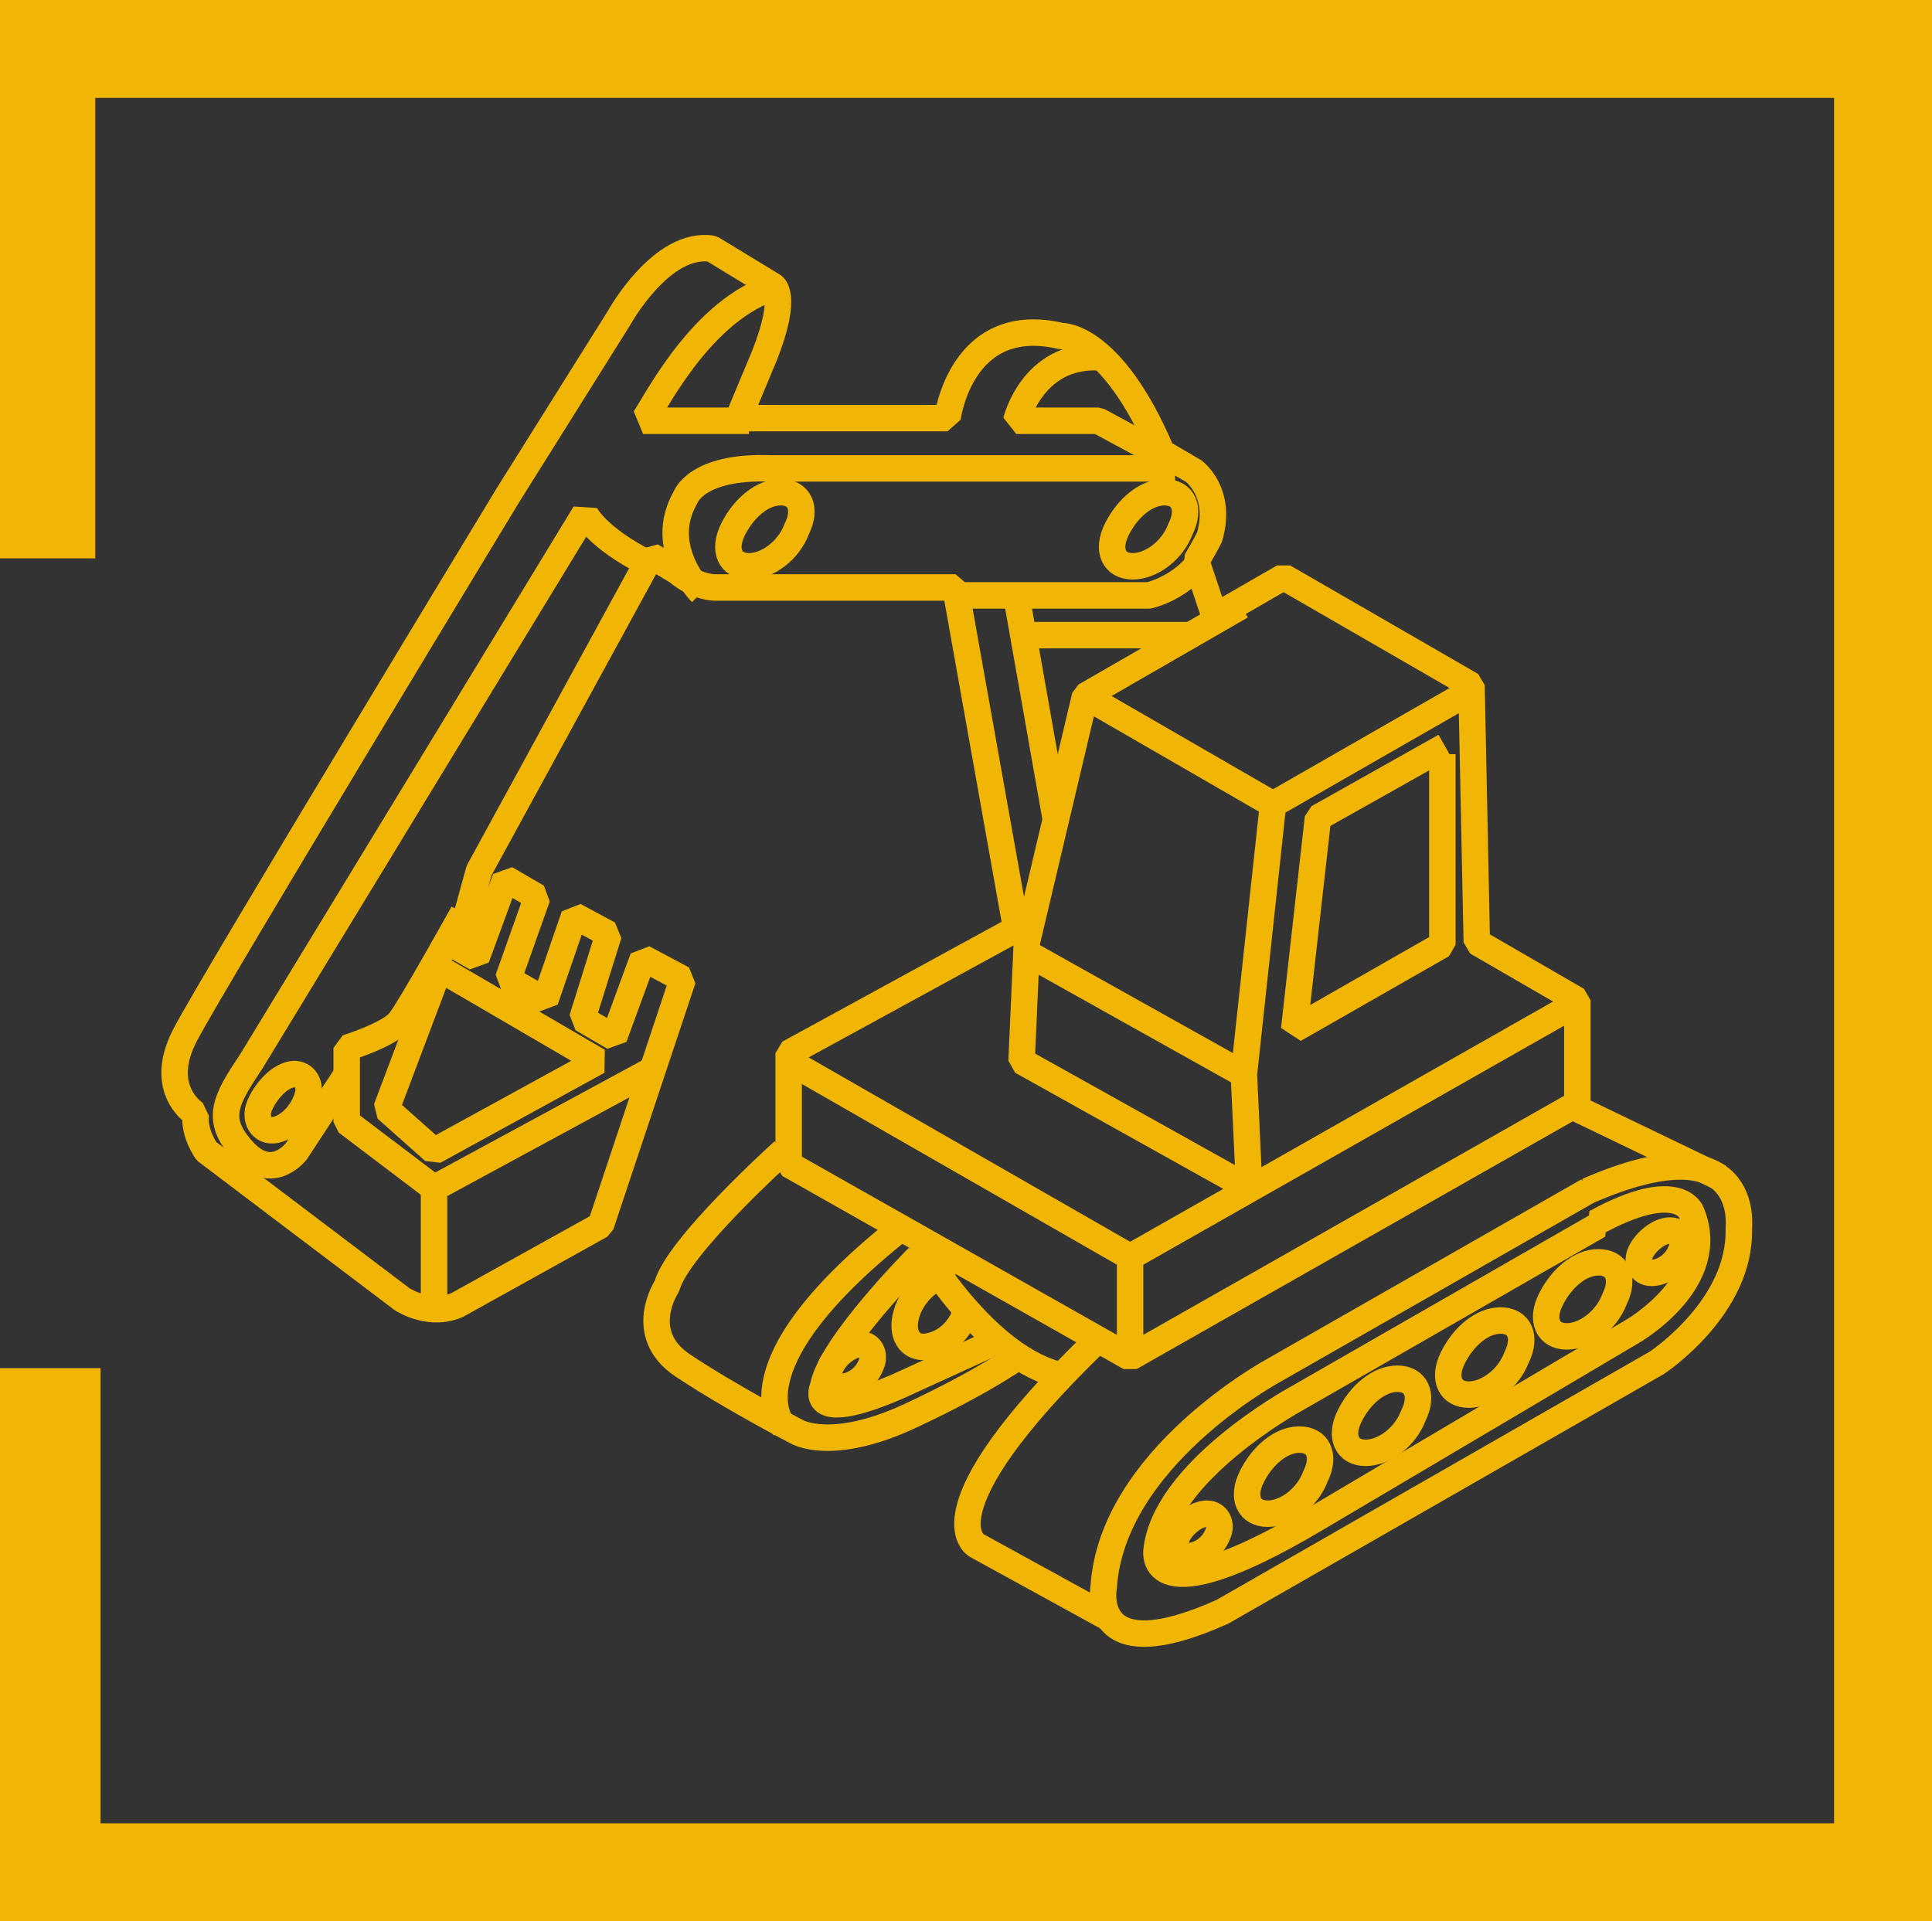 <?xml version="1.0" encoding="UTF-8"?>
<svg id="Layer_1" xmlns="http://www.w3.org/2000/svg" xmlns:xlink="http://www.w3.org/1999/xlink" version="1.1" viewBox="0 0 73 72.6">
  <rect x="0" y="0" width="73" height="72.6" fill="#333333" stroke="none"/>
  <!-- Generator: Adobe Illustrator 29.8.1, SVG Export Plug-In . SVG Version: 2.1.1 Build 2)  -->
  <defs>
    <style>
      .st0, .st1, .st2 {
        fill: none;
      }

      .st1 {
        stroke: #f1b605;
        stroke-linejoin: bevel;
      }

      .st3 {
        fill: #f1b605;
      }

      .st2 {
        stroke: #fff;
        stroke-miterlimit: 10;
        stroke-width: .8px;
      }

      .st4 {
        clip-path: url(#clippath);
      }
    </style>
    <clipPath id="clippath">
      <rect class="st0" x="-1570.7" y="-106.8" width="1366" height="547.6"/>
    </clipPath>
  </defs>
  <g class="st4">
    <polygon class="st2" points="60.6 93.8 -482.8 93.8 -482.8 -62.1 -447.3 -62.1 -447.3 59 25.8 59 25.8 -412.3 -449 -412.3 -449 -290.2 -482.9 -290.2 -482.9 -447.1 60.6 -447.1 60.6 93.8"/>
  </g>
  <g>
    <polygon class="st3" points="73 72.6 0 72.6 0 51.7 3.8 51.7 3.8 68.9 69.3 68.9 69.3 3.7 3.6 3.7 3.6 21.1 0 21.1 0 0 73 0 73 72.6"/>
    <g>
      <path class="st1" d="M60,45l-11.9,6.8s-6.1,3.3-6.4,8.2c0,0-.6,3.2,4.5.9l16.4-9.4s3.2-2.1,3.1-5.1c0,0,.5-4.1-5.7-1.4Z"/>
      <path class="st1" d="M42,61.2l-5.1-2.8s-2.2-1.2,4.5-7.7"/>
      <path class="st1" d="M65,44.5l-5.4-2.6v-4.1l-3.8-2.2-.2-9.7-7.1-4.1-2.6,1.5-.7-2.1c.3-.5.5-.9.5-.9.5-1.7-.6-2.5-.6-2.5l-1.2-.7c-1.9-4.5-3.8-4.4-3.8-4.4-3.8-.9-4.3,3.1-4.3,3.1h-7.9c0,0,1-2.4,1-2.4.9-2.3.3-2.6.3-2.6l-2.3-1.4c-1.9-.3-3.5,2.6-3.5,2.6l-4.2,6.7s-11.1,18.3-12.2,20.4.4,3,.4,3c-.1.7.4,1.4.4,1.4l7.4,5.6c1.2.7,2.1.2,2.1.2l5.4-3,3.1-9.3-1.5-.8-1.1,3-1.2-.7,1-3.2-1.3-.7-1.1,3.2-1.4-.8,1.1-3.1-1.2-.7-1.1,3-.7-.4.8-2.9,6.5-11.9,1,.6c.7.6,1.4.6,1.4.6h9.1l2.3,12.9-8.6,4.7v4.2l12.9,7.3,16.9-9.6"/>
      <polyline class="st1" points="42.7 51.6 42.7 47.5 29.8 40.1"/>
      <line class="st1" x1="42.7" y1="47.5" x2="59.6" y2="37.9"/>
      <polyline class="st1" points="46.9 22.9 41 26.3 38.8 35.6 38.6 40.1 47.2 44.9 47 40.6 48.1 30.4 41 26.3"/>
      <line class="st1" x1="48.1" y1="30.4" x2="55.6" y2="26.1"/>
      <line class="st1" x1="47" y1="40.6" x2="38.6" y2="35.9"/>
      <polyline class="st1" points="54.5 28.5 54.5 35.7 48.9 38.9 49.8 30.9 54.6 28.2"/>
      <path class="st1" d="M60.4,46.3l-11.5,6.6s-4.9,2.7-5.2,5.7c0,0-.4,2.6,6-1.2l12-7.1s3.3-1.9,2.2-4.5c0,0-.5-1.3-3.6.4Z"/>
      <path class="st1" d="M57.3,51.3c-.3.8-1.1,1.4-1.8,1.4s-1-.6-.6-1.4,1.1-1.4,1.8-1.4,1,.6.6,1.4Z"/>
      <path class="st1" d="M61,49.1c-.3.8-1.1,1.4-1.8,1.4s-1-.6-.6-1.4,1.1-1.4,1.8-1.4,1,.6.6,1.4Z"/>
      <path class="st1" d="M53.4,53.5c-.3.8-1.1,1.4-1.8,1.4s-1-.6-.6-1.4,1.1-1.4,1.8-1.4,1,.6.6,1.4Z"/>
      <path class="st1" d="M49.7,55.8c-.3.8-1.1,1.4-1.8,1.4s-1-.6-.6-1.4,1.1-1.4,1.8-1.4,1,.6.6,1.4Z"/>
      <path class="st1" d="M63.5,47.3c-.2.5-.7.8-1.1.8s-.6-.4-.4-.8.7-.8,1.1-.8.6.4.4.8Z"/>
      <path class="st1" d="M46,58c-.2.5-.7.8-1.1.8s-.6-.4-.4-.8.7-.8,1.1-.8.6.4.4.8Z"/>
      <path class="st1" d="M29.6,43.5s-4,3.6-4.4,5.1c0,0-1.2,1.8.6,3,1.8,1.2,4.3,2.5,4.3,2.5,0,0,1.3.8,4.3-.6s4.3-2.4,4.3-2.4"/>
      <path class="st1" d="M34.7,47s2.5,4.4,5.5,5"/>
      <path class="st1" d="M29.6,53.9s-2.1-2.2,4.2-7.3"/>
      <path class="st1" d="M34.7,47.5s-3.3,3.3-3.6,4.9c0,0-.7,1.5,2.8,0l3.5-1.6"/>
      <path class="st1" d="M36.1,48.1c-.7,0-1.5.6-1.8,1.4s0,1.4.6,1.4c0,0,1.1,0,1.6-1.3"/>
      <path class="st1" d="M32.9,51.6c-.2.5-.7.8-1.1.8s-.6-.4-.4-.8.7-.8,1.1-.8.6.4.4.8Z"/>
      <polyline class="st1" points="24.7 40.4 16.4 44.9 16.4 49.5"/>
      <path class="st1" d="M16.4,44.9l-3.3-2.5v-2.8s1.6-.5,2-1,2.4-4.1,2.4-4.1"/>
      <path class="st1" d="M11.6,41.5c-.2.6-.7,1.1-1.2,1.2s-.8-.4-.6-.9.7-1.1,1.2-1.2.8.4.6.9Z"/>
      <path class="st1" d="M13.1,40.6l-1.9,2.9s-.9,1.2-2,0c-1.1-1.2-.7-1.9.3-3.4l12.6-20.7s.4.9,2.4,1.9"/>
      <path class="st1" d="M26.5,22.4s-1.7-1.7-.6-3.6c0,0,.4-1.2,3.2-1.1h15.3"/>
      <path class="st1" d="M30.1,20c-.3.8-1.1,1.4-1.8,1.4s-1-.6-.6-1.4,1.1-1.4,1.8-1.4,1,.6.6,1.4Z"/>
      <path class="st1" d="M44.6,20c-.3.8-1.1,1.4-1.8,1.4s-1-.6-.6-1.4,1.1-1.4,1.8-1.4,1,.6.6,1.4Z"/>
      <path class="st1" d="M36.1,22.5h7.3c0,0,1-.2,1.8-1.1"/>
      <line class="st1" x1="38.4" y1="22.5" x2="39.9" y2="31"/>
      <line class="st1" x1="38.7" y1="24" x2="45" y2="24"/>
      <path class="st1" d="M29.1,10.9c-2.8,1-4.5,4.7-4.8,5h4"/>
      <path class="st1" d="M43.9,17.2l-2.4-1.3h-3.1s.6-2.5,3.1-2.4"/>
      <polygon class="st1" points="14.6 41.9 16.4 43.5 22.6 40.1 16.6 36.6 14.6 41.9"/>
    </g>
  </g>
</svg>